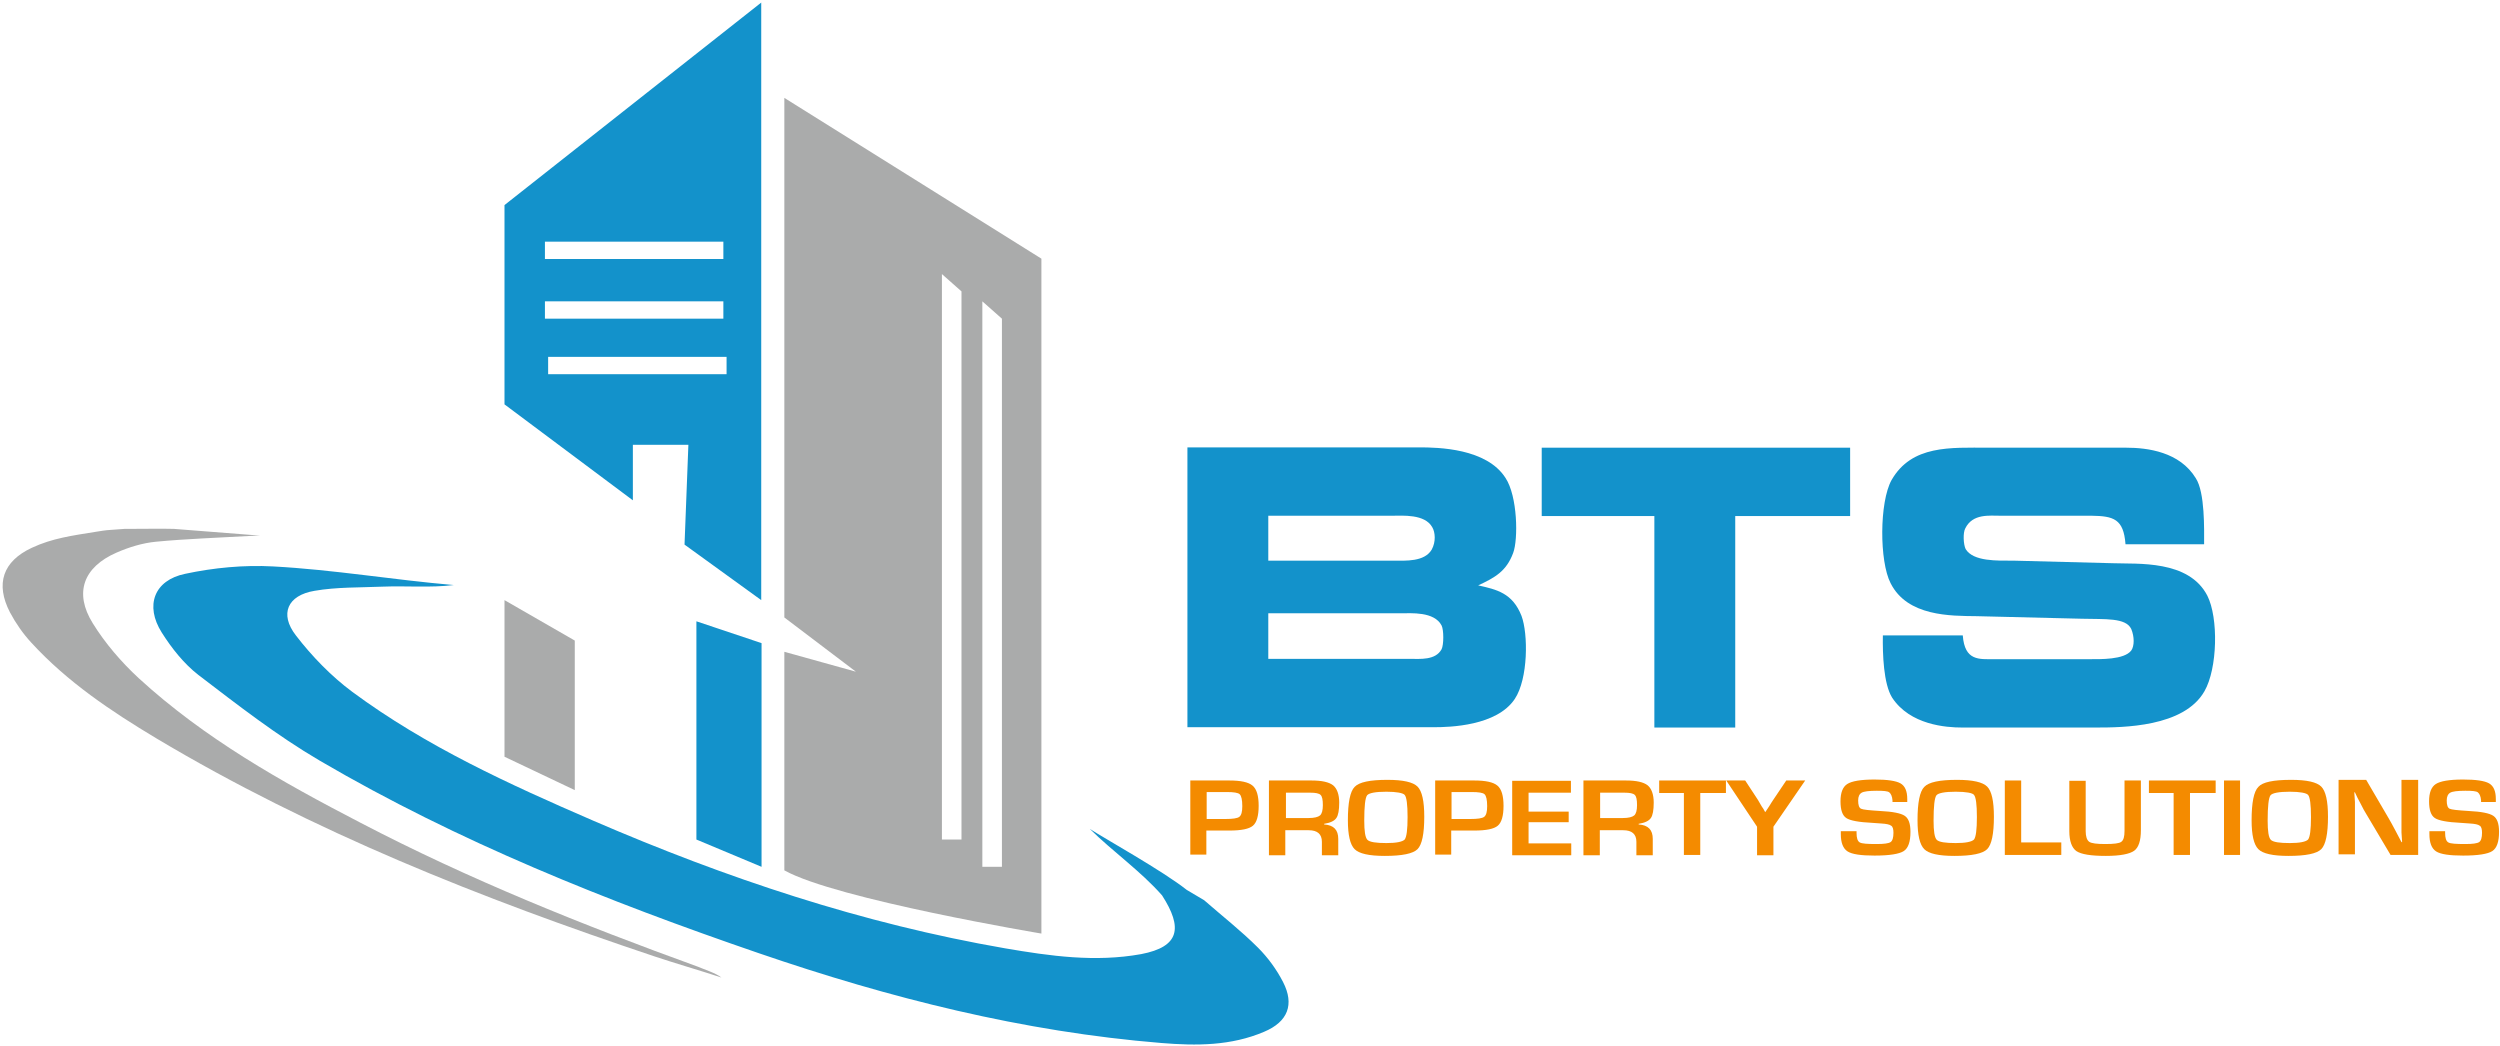 <svg width="779" height="326" viewBox="0 0 779 326" fill="none" xmlns="http://www.w3.org/2000/svg">
<path d="M157.2 63.9V126L197.2 155.9V138.6H214.5L213.3 169.7L237.2 187V0.8L157.2 63.9ZM169.8 75.3H225.4V80.7H169.8V75.3ZM169.8 93.9H225.4V99.3H169.8V93.9ZM226.4 116.6H170.8V111.2H226.4V116.6Z" fill="#1392CB"/>
<path d="M244.4 30.5V192.4L266.7 209.3L244.4 203.1V271.2C260.5 280.2 324.5 290.9 324.5 290.9V80.6L244.4 30.5ZM299.6 261.6H293.5V85.4L299.6 90.8V261.6ZM312.2 270.1H306.1V93.9L312.2 99.3V270.1Z" fill="#AAABAB"/>
<path d="M157.2 187L179.1 199.6V246.2L157.2 235.8V187Z" fill="#AAABAB"/>
<path d="M217 193.6L237.3 200.4V270.1L217 261.6V193.6Z" fill="#1392CB"/>
<path d="M375.2 280.5C380.8 285.4 386.7 290 392 295.3C395.1 298.4 397.8 302.1 399.8 306C403.4 313 401.3 318.4 393.9 321.5C383.6 325.9 372.8 325.9 361.9 325C318.8 321.5 277.2 311 236.4 297C189.2 280.8 142.8 262.3 99.6 237C86.3 229.2 74.1 219.7 61.8 210.3C57.3 206.8 53.5 202 50.4 197.1C45.1 188.7 48 180.8 57.7 178.8C66.6 176.9 76 176 85.1 176.5C103.9 177.5 122.6 180.7 141.4 182.3C134 183.2 126.6 182.5 119.2 182.8C112.1 183.1 104.9 182.9 98 184.1C89.6 185.5 87 191.3 92.2 198C97.2 204.5 103.2 210.7 109.8 215.6C132.8 232.6 158.7 244.4 184.8 255.7C226.2 273.6 268.7 287.8 313.2 295.5C327.2 297.9 341.3 299.9 355.6 297.3C367.6 295 368.6 289.1 362.1 279C355.4 271.4 346.8 265.4 339.6 258.3C344.4 261.4 362.2 271.3 369.8 277.3" fill="#1392CB"/>
<path d="M81 166.9L54.2 164.8C53 164.7 39.8 164.8 39.8 164.8C38.8 164.8 39.9 164.7 34.7 165.1C32.7 165.2 31.3 165.5 29.9 165.7C22.5 166.9 16.3 167.7 9.9 170.7C0.9 174.9 -1.5 181.9 3.1 190.8C4.9 194.2 7.2 197.5 9.8 200.3C21 212.5 34.6 221.6 48.6 230C97.5 259.2 150.1 280 203.9 298C209.5 299.9 219.1 302.7 224.8 304.6C223.1 303.2 218.7 301.8 217.4 301.2C181.5 288.2 146.1 274 112.2 256.3C87.7 243.6 63.7 230.1 43.2 211.3C37.8 206.3 32.8 200.5 28.9 194.2C23 184.7 26 176.7 36.3 172.2C40.2 170.5 44.4 169.2 48.6 168.8C58 167.9 67.5 167.6 77.8 167" fill="#AAABAB"/>
<path d="M370.9 266.4V243.2H381.7H383C386.6 243.2 389 243.7 390.3 244.8C391.6 245.9 392.2 248 392.2 251.1C392.2 254.2 391.6 256.3 390.4 257.3C389.2 258.3 386.8 258.8 383.1 258.8H381.9H375.9V266.3H370.9V266.4ZM376 255.2H381.8C384.1 255.2 385.6 255 386.2 254.5C386.8 254 387.1 253 387.1 251.2C387.1 249.2 386.8 248 386.3 247.5C385.8 247 384.4 246.8 382.3 246.8H376V255.2Z" fill="#F48B00"/>
<path d="M395.4 266.4V243.2H408.6C411.9 243.2 414.1 243.7 415.4 244.7C416.6 245.7 417.3 247.5 417.3 250.1C417.3 252.4 417 254.1 416.4 254.9C415.8 255.8 414.5 256.4 412.6 256.7V256.9C415.6 257.1 417 258.6 417 261.4V266.5H411.9V262.3C411.9 259.9 410.5 258.7 407.8 258.7H400.5V266.5H395.4V266.4ZM400.5 254.9H407.8C409.5 254.9 410.7 254.6 411.3 254.1C411.9 253.6 412.2 252.5 412.2 250.9C412.2 249.2 412 248.2 411.5 247.7C411 247.2 409.9 247 408.3 247H400.7V254.9H400.5Z" fill="#F48B00"/>
<path d="M432.3 243C437.2 243 440.3 243.7 441.7 245.1C443.1 246.5 443.8 249.6 443.8 254.5C443.8 259.8 443.1 263.2 441.7 264.6C440.3 266 436.9 266.7 431.5 266.7C426.6 266.7 423.5 266 422.1 264.6C420.7 263.2 420 260.2 420 255.6C420 250.1 420.7 246.6 422.1 245.2C423.5 243.7 426.9 243 432.3 243ZM432 246.7C428.6 246.7 426.6 247.1 426 247.8C425.4 248.6 425.1 251.2 425.1 255.7C425.1 259 425.4 261 426.1 261.7C426.8 262.4 428.8 262.7 432 262.7C435.1 262.7 437 262.3 437.7 261.6C438.3 260.8 438.6 258.5 438.6 254.6C438.6 250.7 438.3 248.4 437.7 247.7C437.2 247.1 435.2 246.7 432 246.7Z" fill="#F48B00"/>
<path d="M447.2 266.4V243.2H458H459.3C462.9 243.2 465.3 243.7 466.6 244.8C467.9 245.9 468.5 248 468.5 251.1C468.5 254.2 467.9 256.3 466.7 257.3C465.5 258.3 463.1 258.8 459.4 258.8H458.2H452.2V266.3H447.2V266.4ZM452.3 255.2H458.1C460.4 255.2 461.9 255 462.5 254.5C463.1 254 463.4 253 463.4 251.2C463.4 249.2 463.1 248 462.6 247.5C462.1 247 460.7 246.8 458.6 246.8H452.3V255.2Z" fill="#F48B00"/>
<path d="M476.3 246.9V252.9H488.8V256.2H476.3V262.8H489.6V266.5H471.2V243.3H489.5V247H476.3V246.9Z" fill="#F48B00"/>
<path d="M493.4 266.4V243.2H506.6C509.9 243.2 512.1 243.7 513.4 244.7C514.6 245.7 515.3 247.5 515.3 250.1C515.3 252.4 515 254.1 514.4 254.9C513.8 255.8 512.5 256.4 510.6 256.7V256.9C513.6 257.1 515 258.6 515 261.4V266.5H509.9V262.3C509.9 259.9 508.5 258.7 505.8 258.7H498.5V266.5H493.4V266.4ZM498.4 254.9H505.7C507.4 254.9 508.6 254.6 509.2 254.1C509.8 253.6 510.1 252.5 510.1 250.9C510.1 249.2 509.9 248.2 509.4 247.7C508.9 247.2 507.8 247 506.2 247H498.6V254.9H498.4Z" fill="#F48B00"/>
<path d="M529.8 247.1V266.4H524.7V247.1H517V243.2H537.8V247.1H529.8Z" fill="#F48B00"/>
<path d="M562.5 243.2L552.6 257.6V266.5H547.5V257.6L537.9 243.2H543.8L547.8 249.3C548 249.6 548.4 250.3 548.9 251.2L549.5 252.1L550 253H550.1L550.7 252.1L551.3 251.2C551.8 250.4 552.2 249.7 552.5 249.3L556.6 243.2H562.5Z" fill="#F48B00"/>
<path d="M594.6 249.9H589.7C589.7 249.7 589.7 249.5 589.7 249.4C589.6 248.1 589.2 247.3 588.7 246.9C588.2 246.5 586.9 246.4 584.8 246.4C582.4 246.4 580.8 246.6 580.1 247C579.4 247.4 579 248.2 579 249.4C579 250.9 579.3 251.7 579.9 252C580.5 252.3 582.5 252.5 585.8 252.7C589.8 252.9 592.3 253.4 593.5 254.2C594.7 255 595.3 256.6 595.3 259.2C595.3 262.3 594.6 264.3 593.2 265.2C591.8 266.1 588.8 266.6 584.1 266.6C579.9 266.6 577.1 266.2 575.7 265.3C574.3 264.4 573.6 262.6 573.6 259.9V259H578.5V259.5C578.5 261.1 578.8 262.1 579.5 262.5C580.2 262.9 581.9 263 584.8 263C587.1 263 588.5 262.8 589.1 262.4C589.7 262 590 261 590 259.5C590 258.4 589.8 257.6 589.3 257.3C588.8 256.9 587.8 256.7 586.2 256.6L583.4 256.4C579.2 256.2 576.5 255.7 575.3 254.9C574.1 254.1 573.5 252.4 573.5 249.7C573.5 247 574.2 245.2 575.6 244.3C577 243.4 579.8 242.9 584.1 242.9C588.1 242.9 590.8 243.3 592.2 244.1C593.6 244.9 594.3 246.5 594.3 249V249.9H594.6Z" fill="#F48B00"/>
<path d="M609.8 243C614.7 243 617.8 243.7 619.2 245.1C620.6 246.5 621.3 249.6 621.3 254.5C621.3 259.8 620.6 263.2 619.2 264.6C617.8 266 614.4 266.7 609 266.7C604.1 266.7 601 266 599.6 264.6C598.2 263.2 597.5 260.2 597.5 255.6C597.5 250.1 598.2 246.6 599.6 245.2C601 243.7 604.4 243 609.8 243ZM609.4 246.7C606 246.7 604 247.1 603.4 247.8C602.8 248.6 602.5 251.2 602.5 255.7C602.5 259 602.8 261 603.5 261.7C604.2 262.4 606.2 262.7 609.4 262.7C612.5 262.7 614.4 262.3 615.1 261.6C615.7 260.8 616 258.5 616 254.6C616 250.7 615.7 248.4 615.1 247.7C614.7 247.1 612.7 246.7 609.4 246.7Z" fill="#F48B00"/>
<path d="M629.8 243.2V262.5H642.3V266.4H624.7V243.2H629.8Z" fill="#F48B00"/>
<path d="M662 243.2H667.1V258.7C667.1 261.9 666.4 264.1 665 265.1C663.6 266.1 660.7 266.7 656.2 266.7C651.5 266.7 648.5 266.2 647 265.2C645.6 264.2 644.8 262.1 644.8 259V243.3H649.9V259C649.9 260.7 650.3 261.8 651 262.3C651.7 262.8 653.4 263 656 263C658.7 263 660.4 262.8 661 262.3C661.7 261.8 662 260.7 662 258.9V243.2Z" fill="#F48B00"/>
<path d="M682.4 247.1V266.4H677.3V247.1H669.6V243.2H690.4V247.1H682.4Z" fill="#F48B00"/>
<path d="M698 243.2V266.4H693V243.2H698Z" fill="#F48B00"/>
<path d="M713.9 243C718.8 243 721.9 243.7 723.3 245.1C724.7 246.5 725.4 249.6 725.4 254.5C725.4 259.8 724.7 263.2 723.3 264.6C721.9 266 718.5 266.7 713.1 266.7C708.2 266.7 705.1 266 703.7 264.6C702.3 263.2 701.6 260.2 701.6 255.6C701.6 250.1 702.3 246.6 703.7 245.2C705 243.7 708.4 243 713.9 243ZM713.5 246.7C710.1 246.7 708.1 247.1 707.5 247.8C706.9 248.6 706.6 251.2 706.6 255.7C706.6 259 706.9 261 707.6 261.7C708.3 262.4 710.3 262.7 713.5 262.7C716.6 262.7 718.5 262.3 719.2 261.6C719.8 260.8 720.1 258.5 720.1 254.6C720.1 250.7 719.8 248.4 719.2 247.7C718.7 247.1 716.7 246.7 713.5 246.7Z" fill="#F48B00"/>
<path d="M753.5 243.2V266.4H744.9L737.3 253.6C736.9 253 736.3 251.9 735.5 250.3L734.6 248.6L733.8 246.9H733.6L733.7 248.4L733.8 249.9V252.9V266.2H728.7V243H737.3L744.2 254.8C744.8 255.8 745.5 257.1 746.3 258.6L747.3 260.5L748.3 262.4H748.5L748.4 260.9L748.3 259.4V256.4V243H753.5V243.2Z" fill="#F48B00"/>
<path d="M778 249.9H773.1C773.1 249.7 773.1 249.5 773.1 249.4C773 248.1 772.6 247.3 772.1 246.9C771.6 246.5 770.3 246.4 768.2 246.4C765.8 246.4 764.2 246.6 763.5 247C762.8 247.4 762.4 248.2 762.4 249.4C762.4 250.9 762.7 251.7 763.3 252C763.9 252.3 765.9 252.5 769.2 252.7C773.2 252.9 775.7 253.4 776.9 254.2C778.1 255 778.7 256.6 778.7 259.2C778.7 262.3 778 264.3 776.6 265.2C775.2 266.1 772.2 266.6 767.5 266.6C763.3 266.6 760.5 266.2 759.1 265.3C757.7 264.4 757 262.6 757 259.9V259H761.9V259.5C761.9 261.1 762.2 262.1 762.9 262.5C763.6 262.9 765.3 263 768.2 263C770.5 263 771.9 262.8 772.5 262.4C773.1 262 773.4 261 773.4 259.5C773.4 258.4 773.2 257.6 772.7 257.3C772.2 256.9 771.2 256.7 769.6 256.6L766.8 256.4C762.6 256.2 759.9 255.7 758.7 254.9C757.5 254.1 756.9 252.4 756.9 249.7C756.9 247 757.6 245.2 759 244.3C760.4 243.4 763.2 242.9 767.5 242.9C771.5 242.9 774.2 243.3 775.6 244.1C777 244.9 777.7 246.5 777.7 249V249.9H778Z" fill="#F48B00"/>
<path d="M442.2 139.4C448.2 139.4 463.2 139.7 469.1 148.9C472.9 154.6 473.1 168.1 471.5 172.3C469.4 178 465.8 180 460.6 182.4C466.4 183.7 471.3 184.8 474.1 191.9C476.2 197.5 476.2 211.5 472 217.8C466.4 226.2 451.8 226.6 446.8 226.6H370V139.4H442.2ZM434.4 174.7C438 174.7 443.8 175.1 446.1 171.3C447.5 168.8 447.2 165.8 446.3 164.3C444 160.1 437 160.7 433.8 160.7H395.2V174.7H434.4ZM449.2 202.3C449.9 200.9 449.9 196.3 449.2 194.9C446.9 190.5 439.7 191.1 436.5 191.1H395.2V205.3H439.3C442.5 205.3 447.3 205.8 449.2 202.3Z" fill="#1392CB"/>
<path d="M576.5 160.8H540.7V226.7H515.5V160.8H480.4V139.5H576.5V160.8Z" fill="#1392CB"/>
<path d="M662.3 169.5C661.7 161.7 658.6 160.8 651.7 160.7H623.4C619.9 160.7 614.7 160 612.4 164.6C611.6 166 611.8 169.7 612.5 171.1C614.9 175 622.3 174.7 627.5 174.7L658.4 175.5C666.1 175.8 682 174.4 687.8 185.6C691.3 192.5 691 208.3 686.9 215.4C680.5 226.6 661.5 226.7 653 226.7H611.4C606.4 226.7 595.2 225.9 589.6 217.4C586.9 213.1 586.6 203.8 586.7 198H611.6C612.2 206 616.7 205.4 621.4 205.4H651C654.5 205.4 661.9 205.6 664.1 202.7C665.1 201.3 665.1 198.4 664.1 196C662.4 192.4 655.9 193 648.8 192.8L615.9 192C607.8 191.9 594.3 192.1 589.1 181.7C585.6 174.9 585.6 156.5 589.4 149.6C595.7 138.6 607.8 139.5 619.5 139.5H662.5C669.2 139.5 679.2 140.8 684.2 149C687.1 153.4 686.8 165.1 686.8 169.6H662.3V169.5Z" fill="#1392CB"/>
</svg>
